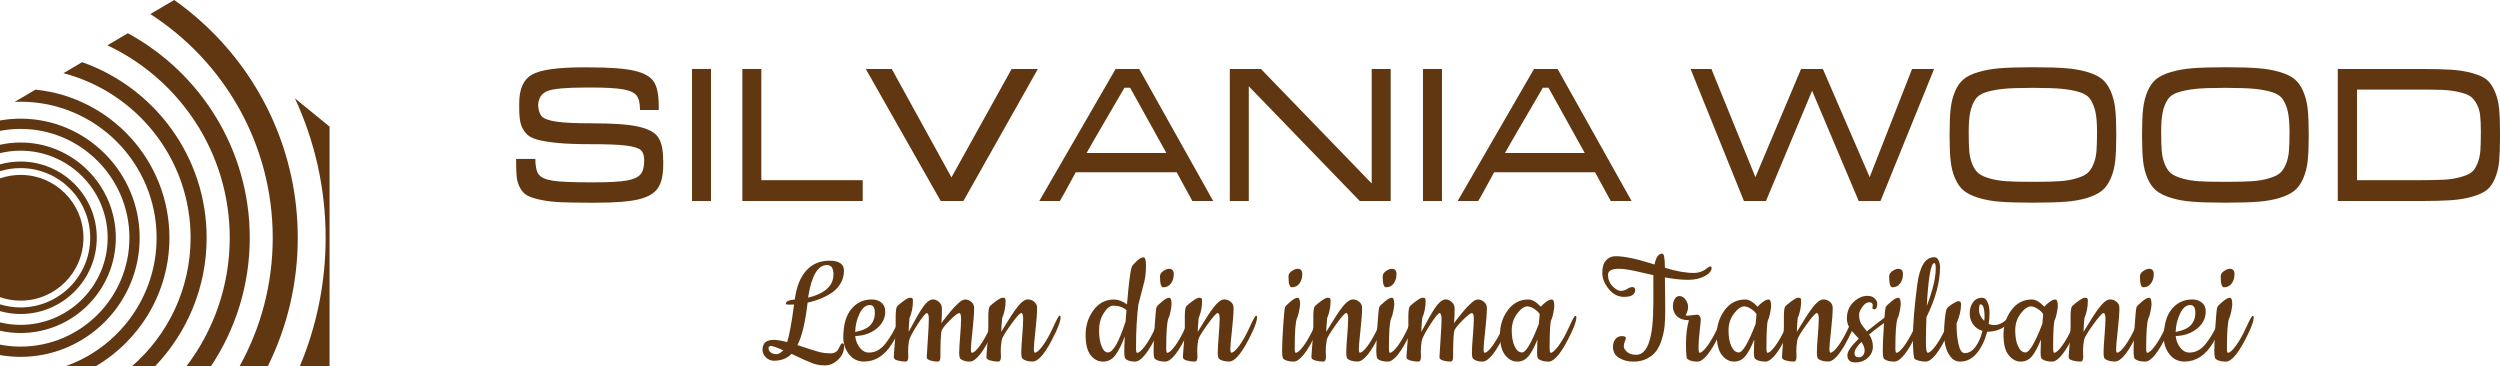 <?xml version="1.0" encoding="UTF-8"?><svg id="Layer_2" xmlns="http://www.w3.org/2000/svg" viewBox="0 0 739.1 108.3"><defs><style>.cls-1{fill:#603710;}</style></defs><g id="Layer_2-2"><path class="cls-1" d="M87.2,29.09c5.82,12.54,9.07,26.5,9.07,41.21,0,13.46-2.72,26.3-7.64,38h8.8V37.42l-10.23-8.33Z"/><path class="cls-1" d="M60.72,7.51c-2.89-2.72-5.97-5.22-9.22-7.51l-7.06,4.16c21.75,13.99,36.19,38.4,36.19,66.14,0,13.77-3.55,26.73-9.82,38h8.35c5.68-11.46,8.87-24.37,8.87-38,0-24.75-10.51-47.1-27.31-62.79Z"/><path class="cls-1" d="M37.8,9.83l-6.05,3.57c21.35,10.04,36.17,31.77,36.17,56.9,0,14.25-4.78,27.43-12.82,38h7.25c7.26-10.9,11.49-23.96,11.49-38,0-26.08-14.59-48.81-36.04-60.47Z"/><path class="cls-1" d="M24.28,18.38l-5.53,3.26c21.61,5.64,37.6,25.31,37.6,48.66,0,15.14-6.73,28.77-17.37,38h6.84c9.45-9.88,15.27-23.27,15.27-38,0-23.96-15.39-44.39-36.81-51.92Z"/><path class="cls-1" d="M10.48,26.5l-6.14,3.62c.58-.04,1.16-.05,1.73-.05,22.19,0,40.23,18.05,40.23,40.23,0,17.56-11.31,32.52-27.04,38h9c13.05-7.65,21.83-21.82,21.83-38,0-22.78-17.4-41.58-39.61-43.8Z"/><path class="cls-1" d="M6.07,35.08c-2.06,0-4.1,.19-6.07,.54v3.08c1.97-.39,3.99-.59,6.07-.59,17.75,0,32.19,14.44,32.19,32.19S23.82,102.47,6.07,102.47c-2.08,0-4.1-.19-6.07-.59v3.09c1.97,.35,4.01,.53,6.07,.53,19.43,0,35.22-15.79,35.22-35.2S25.5,35.08,6.07,35.08Z"/><path class="cls-1" d="M6.07,42.13c-2.08,0-4.11,.23-6.07,.67v2.47c1.95-.47,3.98-.72,6.07-.72,14.2,0,25.76,11.55,25.76,25.75s-11.56,25.74-25.76,25.74c-2.09,0-4.12-.26-6.07-.73v2.47c1.96,.44,3.99,.67,6.07,.67,15.54,0,28.17-12.62,28.17-28.15s-12.63-28.17-28.17-28.17Z"/><path class="cls-1" d="M6.07,47.76c-2.1,0-4.14,.29-6.07,.84v2.01c1.92-.59,3.96-.91,6.07-.91,11.36,0,20.6,9.24,20.6,20.6s-9.24,20.59-20.6,20.59c-2.11,0-4.15-.33-6.07-.92v2.01c1.93,.56,3.97,.85,6.07,.85,12.44,0,22.54-10.11,22.54-22.53s-10.1-22.54-22.54-22.54Z"/><path class="cls-1" d="M24.67,70.3c0,10.26-8.32,18.58-18.59,18.58-2.13,0-4.17-.36-6.08-1.03V52.74c1.91-.67,3.95-1.03,6.08-1.03,10.27,0,18.59,8.32,18.59,18.59Z"/><g><path class="cls-1" d="M196.08,47.32v1.32c0,3.14-.54,5.48-1.63,7.03-1.08,1.55-3,2.64-5.75,3.29-2.75,.65-6.91,.97-12.49,.97h-1.8c-3.51,0-6.36-.05-8.55-.14-2.19-.09-4.17-.32-5.92-.69-1.75-.37-3.07-.78-3.95-1.25-.88-.46-1.59-1.18-2.15-2.15-.55-.97-.9-2-1.04-3.08-.14-1.08-.21-2.55-.21-4.39v-1.25h5.68c0,2.21,.35,3.76,1.04,4.64,.69,.88,2.06,1.48,4.12,1.8,2.05,.32,5.62,.48,10.69,.48h1.66c4.29,0,7.44-.17,9.45-.52,2.01-.35,3.38-.96,4.12-1.83,.74-.88,1.11-2.24,1.11-4.08,0-1.43-.33-2.46-1-3.08-.67-.62-2.1-1.07-4.29-1.35-2.19-.28-5.73-.42-10.63-.42-3.92,0-7.11-.11-9.55-.35-2.45-.23-4.46-.55-6.06-.97-1.59-.42-2.77-1.08-3.53-2.01-.76-.92-1.27-1.93-1.52-3.01-.25-1.08-.38-2.57-.38-4.46v-1.32c0-4.2,1.26-7.01,3.77-8.44,2.51-1.43,7.56-2.15,15.12-2.15h1.59c6.18,0,10.71,.34,13.57,1,2.86,.67,4.78,1.75,5.75,3.25,.97,1.5,1.45,3.89,1.45,7.17v1.18h-5.54c0-1.94-.32-3.35-.97-4.22-.65-.88-1.96-1.5-3.95-1.87-1.98-.37-5.19-.55-9.62-.55h-1.32c-5.81,0-9.62,.33-11.42,1-1.8,.67-2.75,2.09-2.84,4.26,.09,1.52,.47,2.63,1.14,3.32,.67,.69,2.11,1.2,4.33,1.52,2.22,.32,5.7,.48,10.45,.48,6.18,0,10.74,.32,13.67,.97,2.93,.65,4.89,1.69,5.88,3.12,.99,1.43,1.49,3.69,1.49,6.78Z"/><path class="cls-1" d="M210.2,20.39V59.43h-5.61V20.39h5.61Z"/><path class="cls-1" d="M255.05,53.27v6.16h-35.58V20.39h5.61V53.27h29.97Z"/><path class="cls-1" d="M306.83,20.39l-22.01,39.04h-6.71l-22.15-39.04h7.68l17.65,32.05,17.79-32.05h7.75Z"/><path class="cls-1" d="M336.8,20.39l21.87,39.04h-6.16l-4.64-8.51h-29.83c-.42,.74-1.15,2.09-2.21,4.05-1.06,1.96-1.89,3.45-2.49,4.46h-6.09l22.57-39.04h6.99Zm-15.57,24.85h23.6l-10.73-19.31h-1.66c-1.29,2.21-3.17,5.43-5.64,9.66-2.47,4.22-4.33,7.44-5.57,9.66Z"/><path class="cls-1" d="M411.14,20.39V59.43h-9.14l-32.81-33.92V59.43h-5.61V20.39h9.21l32.74,33.85V20.39h5.61Z"/><path class="cls-1" d="M426.3,20.39V59.43h-5.61V20.39h5.61Z"/><path class="cls-1" d="M460.49,20.39l21.87,39.04h-6.16l-4.64-8.51h-29.83c-.42,.74-1.15,2.09-2.21,4.05-1.06,1.96-1.89,3.45-2.49,4.46h-6.09l22.57-39.04h6.99Zm-15.57,24.85h23.6l-10.73-19.31h-1.66c-1.29,2.21-3.17,5.43-5.64,9.66-2.47,4.22-4.33,7.44-5.57,9.66Z"/><path class="cls-1" d="M571.8,20.39l-15.85,39.04h-6.44l-13.78-32.6-13.64,32.6h-6.51l-15.78-39.04h6.16l13.01,31.98,13.5-31.98h6.44l13.84,31.98,12.53-31.98h6.51Z"/><path class="cls-1" d="M601.84,59.91h-1.66c-3.6,0-6.58-.09-8.93-.28-2.35-.18-4.46-.56-6.33-1.14-1.87-.58-3.32-1.29-4.36-2.15-1.04-.85-1.89-2.05-2.56-3.6-.67-1.54-1.11-3.25-1.31-5.12-.21-1.87-.31-4.26-.31-7.16v-1.11c0-2.91,.1-5.31,.31-7.2,.21-1.89,.65-3.61,1.31-5.16s1.52-2.75,2.56-3.6c1.04-.85,2.5-1.56,4.4-2.11,1.89-.55,4-.92,6.33-1.11,2.33-.18,5.29-.28,8.89-.28h1.66c3.6,0,6.56,.09,8.89,.28,2.33,.18,4.44,.55,6.33,1.11,1.89,.55,3.36,1.26,4.4,2.11,1.04,.85,1.89,2.05,2.56,3.6s1.11,3.26,1.32,5.16c.21,1.89,.31,4.29,.31,7.2v1.11c0,2.91-.1,5.29-.31,7.16s-.65,3.58-1.32,5.12c-.67,1.55-1.52,2.75-2.56,3.6-1.04,.85-2.49,1.57-4.36,2.15-1.87,.58-3.98,.96-6.33,1.14-2.35,.18-5.33,.28-8.93,.28Zm-1.52-6.16h1.38c2.91,0,5.26-.06,7.06-.17s3.44-.38,4.92-.8c1.48-.42,2.58-.91,3.32-1.49,.74-.58,1.36-1.46,1.87-2.67,.51-1.2,.82-2.51,.93-3.95,.11-1.43,.17-3.32,.17-5.68s-.15-4.38-.45-5.81c-.3-1.43-.79-2.67-1.45-3.7s-1.76-1.79-3.29-2.25c-1.52-.46-3.24-.78-5.16-.97-1.92-.18-4.56-.28-7.93-.28h-1.38c-3.37,0-6.01,.09-7.93,.28-1.92,.19-3.63,.51-5.16,.97s-2.62,1.21-3.29,2.25-1.15,2.27-1.45,3.7c-.3,1.43-.45,3.37-.45,5.81s.06,4.25,.17,5.68,.43,2.75,.93,3.95c.51,1.2,1.13,2.09,1.87,2.67,.74,.58,1.84,1.07,3.32,1.49,1.48,.42,3.12,.68,4.92,.8s4.15,.17,7.06,.17Z"/><path class="cls-1" d="M658.74,59.91h-1.66c-3.6,0-6.58-.09-8.93-.28-2.35-.18-4.46-.56-6.33-1.14-1.87-.58-3.32-1.29-4.36-2.15-1.04-.85-1.89-2.05-2.56-3.6-.67-1.54-1.11-3.25-1.31-5.12-.21-1.87-.31-4.26-.31-7.16v-1.11c0-2.91,.1-5.31,.31-7.2,.21-1.89,.65-3.61,1.31-5.16s1.52-2.75,2.56-3.6c1.04-.85,2.5-1.56,4.4-2.11,1.89-.55,4-.92,6.33-1.11,2.33-.18,5.29-.28,8.89-.28h1.66c3.6,0,6.56,.09,8.89,.28,2.33,.18,4.44,.55,6.33,1.11,1.89,.55,3.36,1.26,4.4,2.11,1.04,.85,1.89,2.05,2.56,3.6s1.11,3.26,1.32,5.16c.21,1.89,.31,4.29,.31,7.2v1.11c0,2.91-.1,5.29-.31,7.16s-.65,3.58-1.32,5.12c-.67,1.55-1.52,2.75-2.56,3.6-1.04,.85-2.49,1.57-4.36,2.15-1.87,.58-3.98,.96-6.33,1.14-2.35,.18-5.33,.28-8.93,.28Zm-1.52-6.16h1.38c2.91,0,5.26-.06,7.06-.17s3.44-.38,4.92-.8c1.48-.42,2.58-.91,3.32-1.49,.74-.58,1.36-1.46,1.87-2.67,.51-1.2,.82-2.51,.93-3.95,.11-1.43,.17-3.32,.17-5.68s-.15-4.38-.45-5.81c-.3-1.43-.79-2.67-1.45-3.7s-1.76-1.79-3.29-2.25c-1.52-.46-3.24-.78-5.16-.97-1.92-.18-4.56-.28-7.93-.28h-1.38c-3.37,0-6.01,.09-7.93,.28-1.92,.19-3.63,.51-5.16,.97s-2.62,1.21-3.29,2.25-1.15,2.27-1.45,3.7c-.3,1.43-.45,3.37-.45,5.81s.06,4.25,.17,5.68,.43,2.75,.93,3.95c.51,1.2,1.13,2.09,1.87,2.67,.74,.58,1.84,1.07,3.32,1.49,1.48,.42,3.12,.68,4.92,.8s4.15,.17,7.06,.17Z"/><path class="cls-1" d="M739.1,39.36v1.11c0,2.95-.08,5.33-.24,7.13-.16,1.8-.57,3.48-1.21,5.05-.65,1.57-1.45,2.73-2.42,3.5-.97,.76-2.39,1.42-4.26,1.97-1.87,.55-3.98,.91-6.33,1.07-2.35,.16-5.38,.24-9.07,.24h-24.43V20.39h24.43c3.74,0,6.74,.07,9,.21,2.26,.14,4.36,.47,6.3,1,1.94,.53,3.37,1.18,4.29,1.94,.92,.76,1.72,1.9,2.39,3.43,.67,1.52,1.1,3.22,1.28,5.09,.18,1.87,.28,4.3,.28,7.3Zm-42.29,13.91h18.34c3.04,0,5.47-.05,7.27-.14,1.8-.09,3.45-.35,4.95-.76,1.5-.42,2.6-.89,3.29-1.42,.69-.53,1.28-1.39,1.77-2.6,.48-1.2,.77-2.47,.87-3.81,.09-1.34,.14-3.18,.14-5.54,0-2.03-.07-3.67-.21-4.91-.14-1.25-.49-2.38-1.04-3.39-.55-1.01-1.19-1.77-1.9-2.25-.72-.48-1.83-.9-3.36-1.25-1.52-.35-3.14-.55-4.84-.62-1.71-.07-4.01-.1-6.92-.1h-18.34v26.79Z"/></g><g><path class="cls-1" d="M238.32,80.05c1.75-1.99,4.05-2.98,6.91-2.98s4.28,.99,4.28,2.96c0,1.33-.31,2.54-.94,3.65-.63,1.11-1.47,2.03-2.52,2.78-2.07,1.39-4.51,2.4-7.29,3.01-.68,5.85-1.68,10.03-3.01,12.55,3.13,1.05,5.24,1.73,6.32,2.01,1.09,.29,2.24,.43,3.44,.43s2.03-.49,2.47-1.48c.44-.99,.77-1.48,.97-1.48,.41,0,.61,.25,.61,.77,0,1.6-.6,2.96-1.79,4.08-1.19,1.12-2.48,1.68-3.88,1.68s-2.72-.24-3.88-.71c-1.16-.48-1.89-.78-2.19-.92s-.93-.42-1.86-.87c-.94-.44-1.59-.75-1.96-.92-1.29,1.36-3.03,2.04-5.2,2.04-.88,0-1.67-.32-2.35-.97-.68-.65-1.02-1.41-1.02-2.29,0-1.94,1.1-2.91,3.31-2.91,.95,0,2.28,.22,3.98,.66,.65-2.04,1.33-5.75,2.04-11.12-.37,.03-.88,.05-1.5,.05s-.94-.1-.94-.31c0-.65,.88-1.05,2.65-1.22,.48-3.67,1.59-6.5,3.34-8.49Zm-6.76,23.49c-1.97-.85-3.19-1.27-3.65-1.27s-.69,.24-.69,.71,.21,.88,.64,1.22c.42,.34,.98,.51,1.66,.51s1.36-.39,2.04-1.17Zm12.72-17.98c1.41-1.14,2.12-2.63,2.12-4.46s-.63-2.75-1.89-2.75c-2.75,0-4.62,3.21-5.61,9.64,2.18-.48,3.97-1.28,5.38-2.42Z"/><path class="cls-1" d="M255.53,106.9c-1.9,0-3.42-.72-4.54-2.17s-1.68-3.09-1.68-4.92c0-3.71,.78-6.51,2.35-8.42,1.56-1.9,3.59-2.86,6.07-2.86,1.16,0,2.11,.32,2.86,.94,.75,.63,1.12,1.49,1.12,2.58,0,2.04-.86,3.75-2.58,5.12-1.72,1.38-3.82,2.1-6.3,2.17,.14,1.33,.59,2.47,1.35,3.44s1.66,1.45,2.68,1.45,1.94-.24,2.75-.71c.82-.48,1.56-1.16,2.24-2.04,1.43-1.87,2.65-3.99,3.67-6.38,.27-.61,.48-1.05,.64-1.33s.32-.41,.51-.41,.28,.14,.28,.41c0,1.7-1.04,4.25-3.11,7.65-2.24,3.64-5.02,5.46-8.31,5.46Zm-2.7-8.77c2.01-.34,3.48-.99,4.41-1.94,.93-.95,1.4-2.19,1.4-3.72s-.49-2.29-1.48-2.29c-1.19,0-2.19,.82-3.01,2.47-.82,1.65-1.26,3.48-1.33,5.48Z"/><path class="cls-1" d="M268.48,103.89l.05,1.58c0,.95-.27,1.43-.82,1.43-.82,0-1.6-.11-2.35-.33-.75-.22-1.12-.53-1.12-.92s.09-1.73,.28-4.03c.19-2.29,.28-4.02,.28-5.18v-3.01c0-1.63,.17-2.62,.51-2.96s.94-.83,1.81-1.48c.87-.64,1.5-.97,1.89-.97s.64,.07,.74,.2c.1,.14,.15,.39,.15,.76,0,1.8-.34,3.5-1.02,5.1-.17,1.94-.25,3.28-.25,4.03,1.8-3.37,3.06-5.58,3.77-6.63,1.26-1.97,2.4-2.96,3.42-2.96,.65,0,1.25,.26,1.81,.77s.84,1.14,.84,1.89,0,1.45-.03,2.12c-.02,.66-.04,1.18-.08,1.56-.03,.38-.05,.61-.05,.71,.14-.27,.71-1.04,1.73-2.29,1.02-1.26,1.71-2.07,2.07-2.45s.74-.75,1.15-1.12c.78-.78,1.49-1.17,2.12-1.17s1.22,.24,1.78,.71,.84,1.07,.84,1.78c0,1.5-.16,3.7-.48,6.6-.32,2.91-.48,4.74-.48,5.51s.1,1.15,.31,1.15c.58-.03,1.38-.76,2.4-2.17,1.02-1.41,2.03-3.22,3.03-5.43,1-2.21,1.61-3.31,1.84-3.31s.33,.14,.33,.41c0,.95-.49,2.46-1.48,4.54-2.69,5.71-4.95,8.57-6.78,8.57-1.16,0-2.07-.27-2.75-.82-.24-.24-.36-.86-.36-1.86s.09-2.63,.28-4.9c.19-2.26,.28-3.95,.28-5.07s-.19-1.68-.56-1.68c-.44,0-1.4,.75-2.88,2.24s-2.27,2.55-2.37,3.16c-.2,1.16-.31,3.66-.31,7.5,0,.95-.25,1.43-.77,1.43-.78,0-1.52-.11-2.22-.33-.7-.22-1.05-.53-1.05-.92s.1-2.07,.31-5.02,.31-5.04,.31-6.25-.2-1.81-.59-1.81-1.33,1.17-2.83,3.49c-1.5,2.33-2.32,3.95-2.47,4.87-.15,.92-.23,1.9-.23,2.96Z"/><path class="cls-1" d="M295.87,103.89l.05,1.58c0,.95-.27,1.43-.82,1.43-.82,0-1.6-.11-2.35-.33-.75-.22-1.12-.53-1.12-.92s.09-1.73,.28-4.03,.28-4.02,.28-5.18v-3.01c0-1.63,.17-2.62,.51-2.96,.34-.34,.94-.83,1.81-1.48,.87-.64,1.5-.97,1.89-.97s.64,.07,.74,.2c.1,.14,.15,.39,.15,.76,0,1.8-.34,3.5-1.02,5.1-.17,1.94-.26,3.28-.26,4.03,.14-.2,.85-1.36,2.14-3.47,1.29-2.11,2.39-3.65,3.29-4.64,.9-.99,1.71-1.48,2.42-1.48s1.35,.24,1.91,.71,.84,1.07,.84,1.78c0,1.5-.16,3.7-.48,6.6-.32,2.91-.48,4.74-.48,5.51s.1,1.15,.31,1.15c.58-.03,1.38-.76,2.4-2.17,1.02-1.41,2.03-3.22,3.03-5.43,1-2.21,1.61-3.31,1.84-3.31s.33,.14,.33,.41c0,.95-.49,2.46-1.48,4.54-2.69,5.71-4.95,8.57-6.78,8.57-1.33,0-2.33-.27-3.01-.82-.24-.24-.36-.86-.36-1.86s.09-2.63,.28-4.9c.19-2.26,.28-3.95,.28-5.07s-.2-1.68-.59-1.68-1.42,1.17-3.09,3.49c-1.67,2.33-2.55,3.82-2.65,4.46-.2,1.19-.31,2.31-.31,3.37Z"/><path class="cls-1" d="M335.49,106.9c-1.16,0-2.06-.25-2.7-.76-.27-.27-.41-.99-.41-2.14s.05-2.67,.15-4.54c-.92,2.45-1.85,4.3-2.81,5.56-.95,1.26-2.15,1.89-3.6,1.89s-2.67-.63-3.67-1.89c-1-1.26-1.5-3.26-1.5-6.02s.77-5.18,2.32-7.29c1.55-2.11,3.58-3.16,6.09-3.16,1.22,0,2.5,.48,3.83,1.43,.54-6.63,1.04-10.37,1.48-11.22,.2-.37,.69-.92,1.45-1.63,.77-.71,1.4-1.07,1.91-1.07s.77,.8,.77,2.4c0,1.87-.17,3.49-.51,4.84-.92,3.5-1.5,5.73-1.73,6.68-.48,3.67-.71,7.99-.71,12.95,0,.92,.1,1.38,.31,1.38,.61-.03,1.43-.75,2.45-2.14,1.02-1.39,2.03-3.2,3.03-5.43,1-2.23,1.61-3.34,1.84-3.34s.33,.14,.33,.41c0,.95-.49,2.46-1.48,4.54-2.69,5.71-4.96,8.57-6.83,8.57Zm-6.43-16.52c-.92,0-1.84,.73-2.75,2.19-.92,1.46-1.38,3.15-1.38,5.07s.25,3.49,.74,4.72c.49,1.22,1.11,1.84,1.86,1.84,1.53,0,3.28-3.06,5.25-9.18,.17-1.87,.25-2.97,.25-3.32-.99-.88-2.31-1.33-3.98-1.33Z"/><path class="cls-1" d="M344.42,106.9c-1.33,0-2.33-.27-3.01-.82-.24-.24-.36-1.09-.36-2.55s.11-3.9,.33-7.32c.22-3.42,.42-5.26,.59-5.53,.17-.27,.7-.78,1.58-1.53,.88-.75,1.57-1.12,2.07-1.12s.74,.65,.74,1.94c0,.34-.09,1-.28,1.99-.19,.99-.4,1.7-.64,2.14-.44,1.12-.66,4.06-.66,8.82,0,.92,.1,1.38,.31,1.38,.58-.03,1.38-.76,2.4-2.17,1.02-1.41,2.03-3.22,3.03-5.43,1-2.21,1.61-3.31,1.84-3.31s.33,.14,.33,.41c0,.95-.49,2.46-1.48,4.54-2.69,5.71-4.95,8.57-6.78,8.57Zm-1.48-25.19c0-.61,.32-1.14,.97-1.58,.65-.44,1.22-.66,1.73-.66,.92,0,1.38,.53,1.38,1.58s-.27,1.96-.82,2.73c-.54,.76-1.31,1.15-2.29,1.15-.65,0-.97-1.07-.97-3.21Z"/><path class="cls-1" d="M353.96,103.89l.05,1.58c0,.95-.27,1.43-.82,1.43-.82,0-1.6-.11-2.35-.33-.75-.22-1.12-.53-1.12-.92s.09-1.73,.28-4.03,.28-4.02,.28-5.18v-3.01c0-1.63,.17-2.62,.51-2.96,.34-.34,.94-.83,1.81-1.48,.87-.64,1.5-.97,1.89-.97s.64,.07,.74,.2c.1,.14,.15,.39,.15,.76,0,1.8-.34,3.5-1.02,5.1-.17,1.94-.26,3.28-.26,4.03,.14-.2,.85-1.36,2.14-3.47,1.29-2.11,2.39-3.65,3.29-4.64,.9-.99,1.71-1.48,2.42-1.48s1.35,.24,1.91,.71,.84,1.07,.84,1.78c0,1.5-.16,3.7-.48,6.6-.32,2.91-.48,4.74-.48,5.51s.1,1.15,.31,1.15c.58-.03,1.38-.76,2.4-2.17,1.02-1.41,2.03-3.22,3.03-5.43,1-2.21,1.61-3.31,1.84-3.31s.33,.14,.33,.41c0,.95-.49,2.46-1.48,4.54-2.69,5.71-4.95,8.57-6.78,8.57-1.33,0-2.33-.27-3.01-.82-.24-.24-.36-.86-.36-1.86s.09-2.63,.28-4.9c.19-2.26,.28-3.95,.28-5.07s-.2-1.68-.59-1.68-1.42,1.17-3.09,3.49c-1.67,2.33-2.55,3.82-2.65,4.46-.2,1.19-.31,2.31-.31,3.37Z"/><path class="cls-1" d="M382.41,106.9c-1.33,0-2.33-.27-3.01-.82-.24-.24-.36-1.09-.36-2.55s.11-3.9,.33-7.32c.22-3.42,.42-5.26,.59-5.53,.17-.27,.7-.78,1.58-1.53,.88-.75,1.57-1.12,2.07-1.12s.74,.65,.74,1.94c0,.34-.09,1-.28,1.99-.19,.99-.4,1.7-.64,2.14-.44,1.12-.66,4.06-.66,8.82,0,.92,.1,1.38,.31,1.38,.58-.03,1.38-.76,2.4-2.17,1.02-1.41,2.03-3.22,3.03-5.43,1-2.21,1.62-3.31,1.84-3.31s.33,.14,.33,.41c0,.95-.49,2.46-1.48,4.54-2.69,5.71-4.95,8.57-6.78,8.57Zm-1.48-25.19c0-.61,.32-1.14,.97-1.58,.65-.44,1.22-.66,1.73-.66,.92,0,1.38,.53,1.38,1.58s-.27,1.96-.82,2.73c-.54,.76-1.31,1.15-2.29,1.15-.65,0-.97-1.07-.97-3.21Z"/><path class="cls-1" d="M391.95,103.89l.05,1.58c0,.95-.27,1.43-.82,1.43-.82,0-1.6-.11-2.35-.33-.75-.22-1.12-.53-1.12-.92s.09-1.73,.28-4.03,.28-4.02,.28-5.18v-3.01c0-1.63,.17-2.62,.51-2.96,.34-.34,.94-.83,1.81-1.48,.87-.64,1.5-.97,1.89-.97s.64,.07,.74,.2c.1,.14,.15,.39,.15,.76,0,1.8-.34,3.5-1.02,5.1-.17,1.94-.26,3.28-.26,4.03,.14-.2,.85-1.36,2.14-3.47,1.29-2.11,2.39-3.65,3.29-4.64,.9-.99,1.71-1.48,2.42-1.48s1.35,.24,1.91,.71c.56,.48,.84,1.07,.84,1.78,0,1.5-.16,3.7-.48,6.6-.32,2.91-.48,4.74-.48,5.51s.1,1.15,.31,1.15c.58-.03,1.38-.76,2.4-2.17,1.02-1.41,2.03-3.22,3.03-5.43,1-2.21,1.61-3.31,1.84-3.31s.33,.14,.33,.41c0,.95-.49,2.46-1.48,4.54-2.69,5.71-4.95,8.57-6.78,8.57-1.33,0-2.33-.27-3.01-.82-.24-.24-.36-.86-.36-1.86s.09-2.63,.28-4.9c.19-2.26,.28-3.95,.28-5.07s-.2-1.68-.59-1.68-1.42,1.17-3.08,3.49c-1.67,2.33-2.55,3.82-2.65,4.46-.2,1.19-.31,2.31-.31,3.37Z"/><path class="cls-1" d="M410.26,106.9c-1.33,0-2.33-.27-3.01-.82-.24-.24-.36-1.09-.36-2.55s.11-3.9,.33-7.32c.22-3.42,.42-5.26,.59-5.53,.17-.27,.7-.78,1.58-1.53,.88-.75,1.57-1.12,2.07-1.12s.74,.65,.74,1.94c0,.34-.09,1-.28,1.99-.19,.99-.4,1.7-.64,2.14-.44,1.12-.66,4.06-.66,8.82,0,.92,.1,1.38,.31,1.38,.58-.03,1.38-.76,2.4-2.17,1.02-1.41,2.03-3.22,3.03-5.43,1-2.21,1.62-3.31,1.84-3.31s.33,.14,.33,.41c0,.95-.49,2.46-1.48,4.54-2.69,5.71-4.95,8.57-6.78,8.57Zm-1.48-25.19c0-.61,.32-1.14,.97-1.58,.65-.44,1.22-.66,1.73-.66,.92,0,1.38,.53,1.38,1.58s-.27,1.96-.82,2.73c-.54,.76-1.31,1.15-2.29,1.15-.65,0-.97-1.07-.97-3.21Z"/><path class="cls-1" d="M420.05,103.89l.05,1.58c0,.95-.27,1.43-.82,1.43-.82,0-1.6-.11-2.35-.33s-1.12-.53-1.12-.92,.09-1.73,.28-4.03,.28-4.02,.28-5.18v-3.01c0-1.63,.17-2.62,.51-2.96s.94-.83,1.81-1.48c.87-.64,1.5-.97,1.89-.97s.64,.07,.74,.2c.1,.14,.15,.39,.15,.76,0,1.8-.34,3.5-1.02,5.1-.17,1.94-.25,3.28-.25,4.03,1.8-3.37,3.06-5.58,3.77-6.63,1.26-1.97,2.4-2.96,3.42-2.96,.65,0,1.25,.26,1.81,.77,.56,.51,.84,1.14,.84,1.89s0,1.45-.03,2.12c-.02,.66-.04,1.18-.08,1.56-.03,.38-.05,.61-.05,.71,.14-.27,.71-1.04,1.73-2.29,1.02-1.26,1.71-2.07,2.07-2.45,.36-.37,.74-.75,1.15-1.12,.78-.78,1.49-1.17,2.12-1.17s1.22,.24,1.79,.71c.56,.48,.84,1.07,.84,1.78,0,1.5-.16,3.7-.48,6.6-.32,2.91-.49,4.74-.49,5.51s.1,1.15,.31,1.15c.58-.03,1.38-.76,2.4-2.17,1.02-1.41,2.03-3.22,3.04-5.43,1-2.21,1.61-3.31,1.84-3.31s.33,.14,.33,.41c0,.95-.49,2.46-1.48,4.54-2.69,5.71-4.95,8.57-6.78,8.57-1.16,0-2.07-.27-2.75-.82-.24-.24-.36-.86-.36-1.86s.09-2.63,.28-4.9c.19-2.26,.28-3.95,.28-5.07s-.19-1.68-.56-1.68c-.44,0-1.4,.75-2.88,2.24-1.48,1.5-2.27,2.55-2.37,3.16-.2,1.16-.31,3.66-.31,7.5,0,.95-.25,1.43-.77,1.43-.78,0-1.52-.11-2.22-.33-.7-.22-1.05-.53-1.05-.92s.1-2.07,.31-5.02,.31-5.04,.31-6.25-.2-1.81-.59-1.81-1.33,1.17-2.83,3.49c-1.5,2.33-2.32,3.95-2.47,4.87s-.23,1.9-.23,2.96Z"/><path class="cls-1" d="M457.79,106.9c-1.33,0-2.33-.27-3.01-.82-.24-.24-.36-.84-.36-1.81s.03-2.27,.1-3.9c-.88,2.21-1.76,3.85-2.63,4.92-.87,1.07-1.98,1.61-3.34,1.61s-2.55-.64-3.57-1.91c-1.02-1.28-1.53-3.28-1.53-6.02s.77-5.16,2.32-7.27c1.55-2.11,3.58-3.16,6.09-3.16,1.09,0,2.31,.71,3.67,2.14,.27-.37,.76-.82,1.45-1.35,.7-.53,1.29-.79,1.79-.79s.74,.65,.74,1.94c0,.34-.09,1-.28,1.99-.19,.99-.4,1.7-.64,2.14-.31,.78-.46,3.55-.46,8.31,0,.92,.1,1.38,.31,1.38,.58-.03,1.38-.76,2.4-2.17,1.02-1.41,2.03-3.22,3.03-5.43,1-2.21,1.61-3.31,1.84-3.31s.33,.14,.33,.41c0,.95-.49,2.46-1.48,4.54-2.69,5.71-4.95,8.57-6.78,8.57Zm-6.22-16.32c-.95,0-1.96,.71-3.03,2.12-1.07,1.41-1.61,3.07-1.61,4.97s.28,3.47,.84,4.69c.56,1.22,1.3,1.84,2.22,1.84,1.12,0,2.77-2.8,4.95-8.42,.03-.27,.08-.74,.13-1.4s.09-1.16,.13-1.5c-.31-.54-.84-1.06-1.61-1.56-.77-.49-1.44-.74-2.01-.74Z"/><path class="cls-1" d="M488.8,90.02v-8.67c-.65-.14-1.58-.35-2.8-.64-1.22-.29-2.16-.5-2.81-.64-1.94-.41-3.47-.61-4.59-.61-2.14,0-3.21,.59-3.21,1.78,0,1.33,.45,2.45,1.35,3.37,.9,.92,1.71,1.38,2.42,1.38s1.35-.19,1.91-.56c.56-.37,1.06-.56,1.5-.56,.58,0,.87,.3,.87,.89s-.26,1.08-.79,1.45c-.53,.37-1.35,.56-2.47,.56-1.8,0-3.33-.78-4.59-2.35-1.26-1.56-1.89-3.16-1.89-4.79s.37-2.86,1.12-3.67c.75-.82,1.68-1.22,2.8-1.22,2.58,0,6.43,.82,11.53,2.45,.41-2.14,1.17-3.21,2.29-3.21,.51,0,.77,1.39,.77,4.18,3.3,1.02,6.14,1.53,8.52,1.53,1.53,0,2.87-.49,4.03-1.48,.34-.27,.64-.41,.89-.41s.38,.12,.38,.36c0,.92-.68,1.74-2.04,2.47-1.36,.73-2.99,1.1-4.9,1.1s-4.2-.24-6.88-.71c.07,4.69,.1,7.92,.1,9.69s-.06,3.28-.18,4.54c-.12,1.26-.38,2.58-.79,3.95s-.94,2.53-1.61,3.47c-.66,.94-1.58,1.71-2.75,2.32-1.17,.61-2.53,.92-4.08,.92s-2.94-.36-4.18-1.07c-1.24-.71-1.86-1.82-1.86-3.31,0-.92,.24-1.67,.71-2.27,.48-.59,1.11-.89,1.91-.89s1.2,.19,1.2,.56c0,.17-.1,.5-.31,1-.2,.49-.31,.99-.31,1.48s.31,1.03,.94,1.61c.63,.58,1.54,.87,2.73,.87,3.37,0,5.05-4.95,5.05-14.84Z"/><path class="cls-1" d="M498.99,93.33l2.81-.31c.27,0,.51,.15,.71,.46,.2,.31,.31,.63,.31,.97s-.11,1.5-.33,3.47c-.22,1.97-.33,3.53-.33,4.67s.1,1.71,.31,1.71c.58-.03,1.38-.76,2.4-2.17,1.02-1.41,2.03-3.22,3.04-5.43,1-2.21,1.61-3.31,1.84-3.31s.33,.14,.33,.41c0,.95-.49,2.46-1.48,4.54-2.69,5.71-4.95,8.57-6.78,8.57-1.33,0-2.33-.27-3.01-.82-.24-.24-.36-1.72-.36-4.44s.29-5.05,.87-6.99c-1.97,0-3.35-.63-4.13-1.89-.41-.65-.61-1.38-.61-2.19s.17-1.53,.51-2.14,.82-.92,1.45-.92,1.21,.33,1.73,.99,.79,1.4,.79,2.22-.24,1.63-.71,2.45c.13,.1,.36,.15,.66,.15Z"/><path class="cls-1" d="M521.89,106.9c-1.33,0-2.33-.27-3.01-.82-.24-.24-.36-.84-.36-1.81s.03-2.27,.1-3.9c-.88,2.21-1.76,3.85-2.63,4.92s-1.98,1.61-3.34,1.61-2.55-.64-3.57-1.91c-1.02-1.28-1.53-3.28-1.53-6.02s.77-5.16,2.32-7.27c1.55-2.11,3.58-3.16,6.09-3.16,1.09,0,2.31,.71,3.67,2.14,.27-.37,.76-.82,1.45-1.35,.7-.53,1.29-.79,1.79-.79s.74,.65,.74,1.94c0,.34-.09,1-.28,1.99s-.4,1.7-.64,2.14c-.31,.78-.46,3.55-.46,8.31,0,.92,.1,1.38,.31,1.38,.58-.03,1.38-.76,2.4-2.17,1.02-1.41,2.03-3.22,3.04-5.43,1-2.21,1.61-3.31,1.84-3.31s.33,.14,.33,.41c0,.95-.49,2.46-1.48,4.54-2.69,5.71-4.95,8.57-6.78,8.57Zm-6.22-16.32c-.95,0-1.96,.71-3.04,2.12-1.07,1.41-1.61,3.07-1.61,4.97s.28,3.47,.84,4.69c.56,1.22,1.3,1.84,2.22,1.84,1.12,0,2.77-2.8,4.95-8.42,.03-.27,.08-.74,.13-1.4s.09-1.16,.13-1.5c-.31-.54-.84-1.06-1.61-1.56-.76-.49-1.44-.74-2.01-.74Z"/><path class="cls-1" d="M531.07,103.89l.05,1.58c0,.95-.27,1.43-.82,1.43-.82,0-1.6-.11-2.35-.33-.75-.22-1.12-.53-1.12-.92s.09-1.73,.28-4.03,.28-4.02,.28-5.18v-3.01c0-1.63,.17-2.62,.51-2.96,.34-.34,.94-.83,1.81-1.48,.87-.64,1.5-.97,1.89-.97s.64,.07,.74,.2c.1,.14,.15,.39,.15,.76,0,1.8-.34,3.5-1.02,5.1-.17,1.94-.25,3.28-.25,4.03,.14-.2,.85-1.36,2.14-3.47,1.29-2.11,2.39-3.65,3.29-4.64,.9-.99,1.71-1.48,2.42-1.48s1.35,.24,1.91,.71c.56,.48,.84,1.07,.84,1.78,0,1.5-.16,3.7-.48,6.6-.32,2.91-.49,4.74-.49,5.51s.1,1.15,.31,1.15c.58-.03,1.38-.76,2.4-2.17,1.02-1.41,2.03-3.22,3.04-5.43,1-2.21,1.61-3.31,1.84-3.31s.33,.14,.33,.41c0,.95-.49,2.46-1.48,4.54-2.69,5.71-4.95,8.57-6.78,8.57-1.33,0-2.33-.27-3.01-.82-.24-.24-.36-.86-.36-1.86s.09-2.63,.28-4.9c.19-2.26,.28-3.95,.28-5.07s-.2-1.68-.59-1.68-1.42,1.17-3.09,3.49-2.55,3.82-2.65,4.46c-.2,1.19-.31,2.31-.31,3.37Z"/><path class="cls-1" d="M553.56,91.04l.1-.76c0-.61-.35-.92-1.05-.92s-1.37,.45-2.01,1.35c-.65,.9-.97,1.64-.97,2.22s.03,1.04,.1,1.38,.14,.62,.23,.84c.08,.22,.23,.49,.43,.79s.36,.53,.46,.66l.56,.71c.24,.34,.41,.56,.51,.66,1.77-1.46,3.88-3.09,6.32-4.9,.13-.1,.29-.15,.46-.15,.34,0,.51,.19,.51,.56s-.15,.66-.46,.87c-2.18,1.39-4.23,2.91-6.17,4.54,.75,1.09,1.12,2.28,1.12,3.57s-.49,2.4-1.48,3.31-2.24,1.38-3.77,1.38-2.29-.73-2.29-2.19c0-1.05,1.12-2.67,3.37-4.85-.17-.2-.48-.54-.92-.99s-.77-.82-.99-1.1c-.22-.27-.48-.63-.79-1.07-.54-.85-.82-1.77-.82-2.75,0-2.01,.65-3.63,1.94-4.87,1.29-1.24,2.67-1.86,4.13-1.86,.92,0,1.63,.25,2.14,.74,.51,.49,.76,.99,.76,1.5,0,1.16-.27,1.73-.82,1.73-.41,0-.61-.13-.61-.41Zm-3.26,10.05c-1.36,1.36-2.04,2.46-2.04,3.29s.42,1.25,1.27,1.25c.51,0,.94-.2,1.28-.61,.75-1.02,.58-2.33-.51-3.93Z"/><path class="cls-1" d="M559.99,106.9c-1.33,0-2.33-.27-3.01-.82-.24-.24-.36-1.09-.36-2.55s.11-3.9,.33-7.32,.42-5.26,.59-5.53c.17-.27,.7-.78,1.58-1.53,.88-.75,1.57-1.12,2.07-1.12s.74,.65,.74,1.94c0,.34-.09,1-.28,1.99-.19,.99-.4,1.7-.64,2.14-.44,1.12-.66,4.06-.66,8.82,0,.92,.1,1.38,.31,1.38,.58-.03,1.38-.76,2.4-2.17,1.02-1.41,2.03-3.22,3.04-5.43,1-2.21,1.61-3.31,1.84-3.31s.33,.14,.33,.41c0,.95-.49,2.46-1.48,4.54-2.69,5.71-4.95,8.57-6.78,8.57Zm-1.48-25.19c0-.61,.32-1.14,.97-1.58,.65-.44,1.22-.66,1.73-.66,.92,0,1.38,.53,1.38,1.58s-.27,1.96-.82,2.73c-.54,.76-1.31,1.15-2.29,1.15-.65,0-.97-1.07-.97-3.21Z"/><path class="cls-1" d="M569.27,106.9c-.75,0-1.44-.09-2.07-.28s-1.01-.37-1.15-.54c-.34-.41-.51-2.53-.51-6.35s.42-9.02,1.28-15.58c.71-5.41,2.38-8.11,5-8.11,.61,0,1.05,.33,1.33,.99s.41,1.3,.41,1.91c0,4.42-1.34,9.37-4.03,14.84-.1,2.82-.15,5.28-.15,7.37s.19,3.14,.56,3.14c.58-.03,1.38-.76,2.4-2.17,1.02-1.41,2.03-3.22,3.03-5.43,1-2.21,1.61-3.31,1.84-3.31s.33,.14,.33,.41c0,.95-.49,2.46-1.48,4.54-2.69,5.71-4.95,8.57-6.78,8.57Zm3.01-27.49c0-1.09-.14-1.63-.41-1.63-1.02,0-1.77,4.23-2.24,12.7,1.77-4.66,2.65-8.35,2.65-11.07Z"/><path class="cls-1" d="M580.85,104.4c1.22,0,2.29-.64,3.21-1.91,.92-1.28,1.6-2.83,2.04-4.67-1.22-.37-2.16-1.03-2.8-1.96-.65-.94-.97-2.01-.97-3.24s.31-2.29,.94-3.21c.63-.92,1.54-1.38,2.73-1.38,.71,0,1.26,.45,1.63,1.35,.37,.9,.56,1.91,.56,3.04s-.08,2.24-.25,3.37c.51,.2,1.05,.31,1.63,.31,1.33,0,2.6-.61,3.83-1.84,.61-.61,1.03-.92,1.25-.92s.33,.17,.33,.51-.22,.75-.66,1.22c-1.8,2.01-4.08,3.01-6.83,3.01-.65,2.48-1.65,4.57-3.01,6.27-1.36,1.7-3.03,2.55-5,2.55-1.16,0-2.11-.49-2.86-1.48-1.26-1.6-1.89-3.94-1.89-7.04,0-1.05,.08-2.41,.25-4.08s.37-2.69,.59-3.06c.22-.37,.76-.83,1.63-1.38,.87-.54,1.47-.82,1.81-.82,.51,0,.76,.31,.76,.92,0,1.73-.44,3.62-1.33,5.66,0,2.41,.2,4.48,.59,6.2,.39,1.72,.99,2.58,1.81,2.58Zm4.64-14.43c-.27,0-.41,.56-.41,1.68s.51,2.19,1.53,3.21c.07-.41,.1-.82,.1-1.22,0-2.45-.41-3.67-1.22-3.67Z"/><path class="cls-1" d="M606.65,106.9c-1.33,0-2.33-.27-3.01-.82-.24-.24-.36-.84-.36-1.81s.03-2.27,.1-3.9c-.88,2.21-1.76,3.85-2.63,4.92s-1.98,1.61-3.34,1.61-2.55-.64-3.57-1.91c-1.02-1.28-1.53-3.28-1.53-6.02s.77-5.16,2.32-7.27c1.55-2.11,3.58-3.16,6.09-3.16,1.09,0,2.31,.71,3.67,2.14,.27-.37,.76-.82,1.45-1.35,.7-.53,1.29-.79,1.79-.79s.74,.65,.74,1.94c0,.34-.09,1-.28,1.99s-.4,1.7-.64,2.14c-.31,.78-.46,3.55-.46,8.31,0,.92,.1,1.38,.31,1.38,.58-.03,1.38-.76,2.4-2.17,1.02-1.41,2.03-3.22,3.04-5.43,1-2.21,1.61-3.31,1.84-3.31s.33,.14,.33,.41c0,.95-.49,2.46-1.48,4.54-2.69,5.71-4.95,8.57-6.78,8.57Zm-6.22-16.32c-.95,0-1.96,.71-3.04,2.12-1.07,1.41-1.61,3.07-1.61,4.97s.28,3.47,.84,4.69c.56,1.22,1.3,1.84,2.22,1.84,1.12,0,2.77-2.8,4.95-8.42,.03-.27,.08-.74,.13-1.4s.09-1.16,.13-1.5c-.31-.54-.84-1.06-1.61-1.56-.76-.49-1.44-.74-2.01-.74Z"/><path class="cls-1" d="M615.83,103.89l.05,1.58c0,.95-.27,1.43-.82,1.43-.82,0-1.6-.11-2.35-.33-.75-.22-1.12-.53-1.12-.92s.09-1.73,.28-4.03,.28-4.02,.28-5.18v-3.01c0-1.63,.17-2.62,.51-2.96,.34-.34,.94-.83,1.81-1.48,.87-.64,1.5-.97,1.89-.97s.64,.07,.74,.2c.1,.14,.15,.39,.15,.76,0,1.8-.34,3.5-1.02,5.1-.17,1.94-.25,3.28-.25,4.03,.14-.2,.85-1.36,2.14-3.47,1.29-2.11,2.39-3.65,3.29-4.64,.9-.99,1.71-1.48,2.42-1.48s1.35,.24,1.91,.71c.56,.48,.84,1.07,.84,1.78,0,1.5-.16,3.7-.48,6.6-.32,2.91-.49,4.74-.49,5.51s.1,1.15,.31,1.15c.58-.03,1.38-.76,2.4-2.17,1.02-1.41,2.03-3.22,3.04-5.43,1-2.21,1.61-3.31,1.84-3.31s.33,.14,.33,.41c0,.95-.49,2.46-1.48,4.54-2.69,5.71-4.95,8.57-6.78,8.57-1.33,0-2.33-.27-3.01-.82-.24-.24-.36-.86-.36-1.86s.09-2.63,.28-4.9c.19-2.26,.28-3.95,.28-5.07s-.2-1.68-.59-1.68-1.42,1.17-3.09,3.49-2.55,3.82-2.65,4.46c-.2,1.19-.31,2.31-.31,3.37Z"/><path class="cls-1" d="M634.14,106.9c-1.33,0-2.33-.27-3.01-.82-.24-.24-.36-1.09-.36-2.55s.11-3.9,.33-7.32,.42-5.26,.59-5.53c.17-.27,.7-.78,1.58-1.53,.88-.75,1.57-1.12,2.07-1.12s.74,.65,.74,1.94c0,.34-.09,1-.28,1.99-.19,.99-.4,1.7-.64,2.14-.44,1.12-.66,4.06-.66,8.82,0,.92,.1,1.38,.31,1.38,.58-.03,1.38-.76,2.4-2.17,1.02-1.41,2.03-3.22,3.04-5.43,1-2.21,1.61-3.31,1.84-3.31s.33,.14,.33,.41c0,.95-.49,2.46-1.48,4.54-2.69,5.71-4.95,8.57-6.78,8.57Zm-1.48-25.19c0-.61,.32-1.14,.97-1.58,.65-.44,1.22-.66,1.73-.66,.92,0,1.38,.53,1.38,1.58s-.27,1.96-.82,2.73c-.54,.76-1.31,1.15-2.29,1.15-.65,0-.97-1.07-.97-3.21Z"/><path class="cls-1" d="M645.92,106.9c-1.9,0-3.42-.72-4.54-2.17s-1.68-3.09-1.68-4.92c0-3.71,.78-6.51,2.35-8.42,1.56-1.9,3.59-2.86,6.07-2.86,1.16,0,2.11,.32,2.86,.94,.75,.63,1.12,1.49,1.12,2.58,0,2.04-.86,3.75-2.58,5.12-1.72,1.38-3.82,2.1-6.3,2.17,.14,1.33,.59,2.47,1.35,3.44,.77,.97,1.66,1.45,2.68,1.45s1.94-.24,2.75-.71c.82-.48,1.56-1.16,2.24-2.04,1.43-1.87,2.65-3.99,3.67-6.38,.27-.61,.48-1.05,.64-1.33s.32-.41,.51-.41,.28,.14,.28,.41c0,1.7-1.04,4.25-3.11,7.65-2.24,3.64-5.02,5.46-8.31,5.46Zm-2.7-8.77c2.01-.34,3.48-.99,4.41-1.94,.93-.95,1.4-2.19,1.4-3.72s-.49-2.29-1.48-2.29c-1.19,0-2.19,.82-3.01,2.47-.82,1.65-1.26,3.48-1.33,5.48Z"/><path class="cls-1" d="M658.01,106.9c-1.33,0-2.33-.27-3.01-.82-.24-.24-.36-1.09-.36-2.55s.11-3.9,.33-7.32,.42-5.26,.59-5.53c.17-.27,.7-.78,1.58-1.53,.88-.75,1.57-1.12,2.07-1.12s.74,.65,.74,1.94c0,.34-.09,1-.28,1.99-.19,.99-.4,1.7-.64,2.14-.44,1.12-.66,4.06-.66,8.82,0,.92,.1,1.38,.31,1.38,.58-.03,1.38-.76,2.4-2.17,1.02-1.41,2.03-3.22,3.04-5.43,1-2.21,1.61-3.31,1.84-3.31s.33,.14,.33,.41c0,.95-.49,2.46-1.48,4.54-2.69,5.71-4.95,8.57-6.78,8.57Zm-1.48-25.19c0-.61,.32-1.14,.97-1.58,.65-.44,1.22-.66,1.73-.66,.92,0,1.38,.53,1.38,1.58s-.27,1.96-.82,2.73c-.54,.76-1.31,1.15-2.29,1.15-.65,0-.97-1.07-.97-3.21Z"/></g></g></svg>